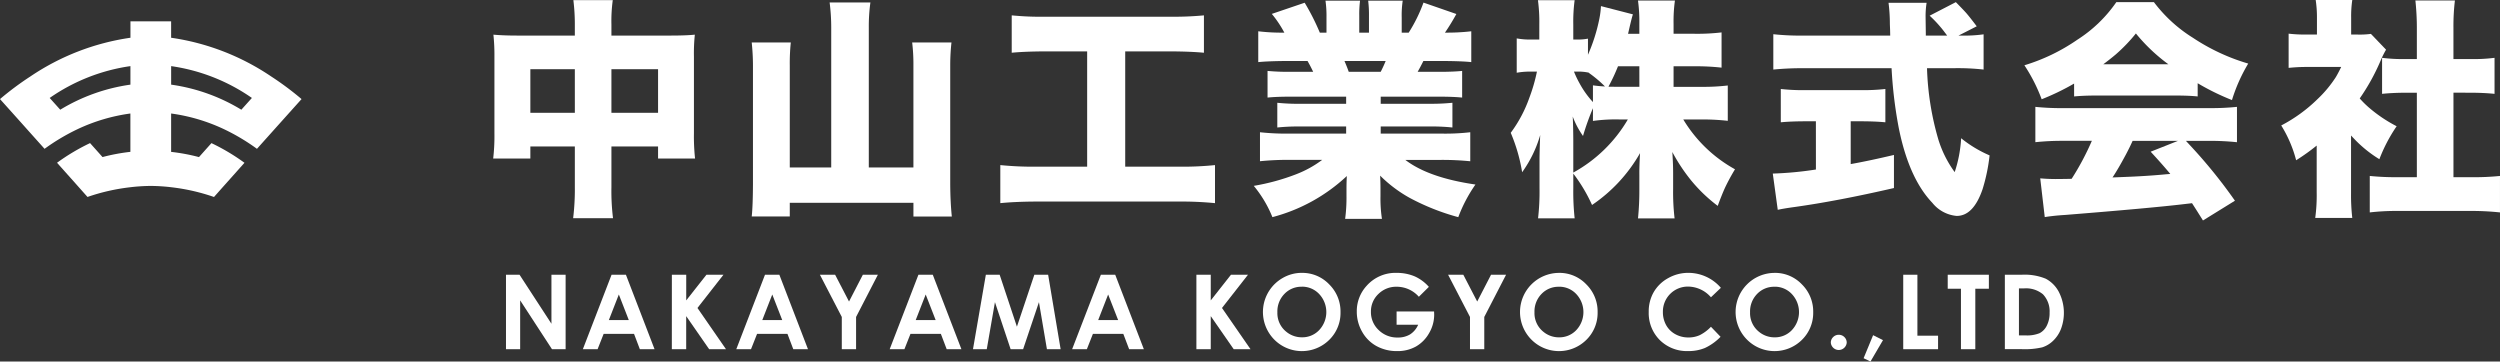 <svg id="ロゴ_白" data-name="ロゴ　白" xmlns="http://www.w3.org/2000/svg" xmlns:xlink="http://www.w3.org/1999/xlink" width="313.469" height="45.329" viewBox="0 0 313.469 45.329">
  <rect x="0" y="0" width="313.469" height="45.329" fill="#333333" stroke="none"/>
  <defs>
    <clipPath id="clip-path">
      <rect id="長方形_1727" data-name="長方形 1727" width="313.469" height="45.329" transform="translate(0 0)" fill="#fff"/>
    </clipPath>
  </defs>
  <g id="グループ_132291" data-name="グループ 132291" clip-path="url(#clip-path)">
    <path id="パス_73830" data-name="パス 73830" d="M34,9.585A30.025,30.025,0,0,0,21.457,4.733V2.674h-5.1V4.733A30.03,30.03,0,0,0,3.81,9.585,37.445,37.445,0,0,0,0,12.423l2.565,2.86L3.7,16.554l1.887,2.107a25.767,25.767,0,0,1,4.142-2.467,22.621,22.621,0,0,1,6.62-1.962V19.04a24.024,24.024,0,0,0-3.493.654c-.977-1.095-.482-.543-1.564-1.752a25.8,25.8,0,0,0-4.141,2.467c.85.95.133.149.942,1.055,1.056,1.182,2.046,2.293,2.879,3.232A24.99,24.99,0,0,1,16.23,23.49a22.631,22.631,0,0,1,2.675-.176,22.648,22.648,0,0,1,2.676.176A24.967,24.967,0,0,1,26.833,24.7c.834-.939,1.824-2.05,2.88-3.232.809-.906.092-.105.942-1.055a25.811,25.811,0,0,0-4.142-2.467c-1.081,1.209-.587.657-1.564,1.752a24.01,24.01,0,0,0-3.492-.654V14.232a22.63,22.63,0,0,1,6.62,1.962,25.811,25.811,0,0,1,4.142,2.467c.634-.709,1.267-1.416,1.887-2.107.386-.432.768-.858,1.139-1.271.941-1.05,1.817-2.026,2.566-2.86A37.481,37.481,0,0,0,34,9.585M16.354,10.613a23.109,23.109,0,0,0-8.8,3.143L6.229,12.282A23.516,23.516,0,0,1,16.354,8.291ZM30.26,13.756a23.111,23.111,0,0,0-8.8-3.143V8.291a23.527,23.527,0,0,1,10.125,3.991c-.429.478-.872.971-1.322,1.474" fill="#fff"/>
    <path id="パス_73831" data-name="パス 73831" d="M72.077,4.46V3.3A25.04,25.04,0,0,0,71.893.014h4.941A19.545,19.545,0,0,0,76.665,3.1V4.46h7.4q1.955,0,3.059-.113a22.766,22.766,0,0,0-.113,2.761v9.615a25.619,25.619,0,0,0,.141,3.158H82.513V18.366H76.665v5.111a27.833,27.833,0,0,0,.2,3.88h-5a29.814,29.814,0,0,0,.213-3.88V18.366H66.5v1.515H61.839a24.358,24.358,0,0,0,.156-3.158V7.08a24.21,24.21,0,0,0-.128-2.733q1.289.114,3.016.113Zm0,4.22H66.5v5.466h5.579Zm4.588,5.466h5.848V8.68H76.665Z" fill="#fff"/>
    <path id="パス_73832" data-name="パス 73832" d="M104.225,21V3.47a24.42,24.42,0,0,0-.2-3.158h5.112a22.007,22.007,0,0,0-.2,3.158V21h5.594V8.185a22.832,22.832,0,0,0-.156-2.86h4.928a26.618,26.618,0,0,0-.156,2.86v14.9q.013,2.265.2,4.064h-4.814V25.432H99.028v1.714H94.256q.141-1.233.156-4.036V8.213a28.007,28.007,0,0,0-.156-2.888h4.9A25.8,25.8,0,0,0,99.028,8.2V21Z" fill="#fff"/>
    <path id="パス_73833" data-name="パス 73833" d="M136.316,6.443h-5.324q-2.563.014-4.135.17V1.926a36.985,36.985,0,0,0,4.206.17h15.76a39.464,39.464,0,0,0,4.135-.17V6.613q-1.629-.156-4.107-.17h-5.763V20.9H147.9a39.947,39.947,0,0,0,4.446-.2v4.772a42.732,42.732,0,0,0-4.474-.2H129.887q-2.605.014-4.46.2V20.7a41.575,41.575,0,0,0,4.545.2h6.344Z" fill="#fff"/>
    <path id="パス_73834" data-name="パス 73834" d="M168.79,12.121h-7.023q-1.728,0-2.832.114V8.893a28.138,28.138,0,0,0,2.832.113h2.889q-.341-.721-.708-1.359H161.37q-2.351.014-3.6.141V3.923a24.673,24.673,0,0,0,3.271.169,13.941,13.941,0,0,0-1.572-2.35l4.121-1.4a29.307,29.307,0,0,1,1.9,3.752h.835v-1.9A13.548,13.548,0,0,0,166.2.085h4.334a13.4,13.4,0,0,0-.1,1.9V4.092h1.218V1.983a14.534,14.534,0,0,0-.1-1.9h4.332a12.387,12.387,0,0,0-.127,2.11v1.9h.878A19.231,19.231,0,0,0,178.489.326l4.121,1.43a27.24,27.24,0,0,1-1.43,2.336,26.829,26.829,0,0,0,3.3-.169V7.788q-1.146-.128-3.611-.141h-2.393q-.41.821-.722,1.359h2.733q1.757,0,2.847-.113v3.342q-1.105-.114-2.847-.114h-7.363v.892h6.145a26.217,26.217,0,0,0,2.846-.127v3.1a25.031,25.031,0,0,0-2.846-.127h-6.145v.892h7.518a27.461,27.461,0,0,0,3.711-.17v3.639a35.2,35.2,0,0,0-3.668-.17H176.21q2.916,2.238,8.793,3.087a18.429,18.429,0,0,0-2.153,4.092,28.68,28.68,0,0,1-6.074-2.407,16.69,16.69,0,0,1-3.724-2.8q.043.779.043,1.657v.92a17.036,17.036,0,0,0,.184,2.847h-4.616a20.033,20.033,0,0,0,.17-2.875V23.7q0-.821.042-1.628a21.66,21.66,0,0,1-9.331,5.154,14.811,14.811,0,0,0-2.337-3.922,27.169,27.169,0,0,0,5.325-1.459,13.521,13.521,0,0,0,3.256-1.8h-4.049a34.9,34.9,0,0,0-3.753.17V16.582a30.5,30.5,0,0,0,3.71.17h7.094V15.86h-5.8a24.879,24.879,0,0,0-2.832.127v-3.1a25.111,25.111,0,0,0,2.832.127h5.8Zm.326-3.115h4.007q.367-.721.623-1.359h-5.168q.311.708.538,1.359" fill="#fff"/>
    <path id="パス_73835" data-name="パス 73835" d="M209.845,8.312v2.577h3.412a26.63,26.63,0,0,0,3.385-.17v4.432a27.3,27.3,0,0,0-3.412-.17h-2.167a17.344,17.344,0,0,0,6.485,6.245,25.422,25.422,0,0,0-1.218,2.237q-.425.921-.948,2.351a19.226,19.226,0,0,1-3.342-3.2,22.306,22.306,0,0,1-2.351-3.554q.1,1.515.1,2.605v2.053a28.227,28.227,0,0,0,.184,3.668h-4.588a35.348,35.348,0,0,0,.17-3.668v-1.77q-.014-1.019.086-2.747a19.466,19.466,0,0,1-6.019,6.5,20.043,20.043,0,0,0-2.35-3.937v1.869a31.039,31.039,0,0,0,.17,3.739h-4.588a29.422,29.422,0,0,0,.183-3.739V19.725q.03-1.6.086-2.789a15.194,15.194,0,0,1-2.265,4.658,21.276,21.276,0,0,0-1.431-4.942,16.534,16.534,0,0,0,2.337-4.4,21.242,21.242,0,0,0,.948-3.271h-.665a9.141,9.141,0,0,0-1.869.141V4.814a8.924,8.924,0,0,0,1.869.142h.963V3.073a20.832,20.832,0,0,0-.17-3.045h4.6a20.383,20.383,0,0,0-.17,3.031v1.9h.523a6.7,6.7,0,0,0,1.318-.113V6.868a21.884,21.884,0,0,0,1.43-4.517,11.084,11.084,0,0,0,.2-1.586L204.747,1.8q-.141.411-.439,1.7c-.037.169-.094.415-.17.736h1.416V3a19.788,19.788,0,0,0-.17-2.931h4.631A18.93,18.93,0,0,0,209.845,3V4.234h2.634a25.991,25.991,0,0,0,3.384-.17V8.482a27.944,27.944,0,0,0-3.413-.17ZM197.271,21.637a17.9,17.9,0,0,0,6.84-6.656h-.95a20.244,20.244,0,0,0-3.426.185v-1.6a31.929,31.929,0,0,0-1.246,3.484,10.743,10.743,0,0,1-1.289-2.436q.057.95.071,2.946Zm3.978-10.79a15.2,15.2,0,0,0-2.137-1.785v.029a5.815,5.815,0,0,0-1.246-.113h-.51a12.13,12.13,0,0,0,.694,1.458,11.735,11.735,0,0,0,1.685,2.365V10.7q.68.1,1.514.142m4.305-2.535h-2.676a23.407,23.407,0,0,1-1.2,2.563c.49.009.982.014,1.473.014h2.406Z" fill="#fff"/>
    <path id="パス_73836" data-name="パス 73836" d="M227.69,15.208h-1.2q-1.911,0-3.2.127V11.158a25.282,25.282,0,0,0,3.327.141h6.543a24.722,24.722,0,0,0,3.242-.141v4.177q-1.3-.128-3.2-.127h-1.147v5.366q2.309-.411,5.423-1.147v4.149q-7.052,1.629-12.56,2.393-1.33.184-2.01.34l-.623-4.545a43.719,43.719,0,0,0,5.408-.51ZM245.575,4.46h.326a17.318,17.318,0,0,0,2.818-.156V8.722a28.853,28.853,0,0,0-3.767-.17h-3.328a35.391,35.391,0,0,0,1.416,8.921,13.8,13.8,0,0,0,2.054,4.107,16.045,16.045,0,0,0,.807-4.248,15.312,15.312,0,0,0,3.569,2.152,22.512,22.512,0,0,1-.879,4.234q-1.146,3.355-3.243,3.356a4.4,4.4,0,0,1-3.058-1.643q-2.959-3.1-4.22-9.445a55.122,55.122,0,0,1-.891-7.434h-11.06a37.376,37.376,0,0,0-3.767.17V4.29a30.931,30.931,0,0,0,3.767.17h10.89l-.015-.708-.028-.722A21.247,21.247,0,0,0,236.8.354h4.771a10.916,10.916,0,0,0-.127,1.713l.029,2.11V4.46h2.676q-.624-.835-.779-1.005a15.2,15.2,0,0,0-1.416-1.487l3.285-1.7q1.077,1.1,1.346,1.416c.254.292.68.83,1.273,1.614Z" fill="#fff"/>
    <path id="パス_73837" data-name="パス 73837" d="M260.066,10.479A30.448,30.448,0,0,1,256,12.447a20.773,20.773,0,0,0-2.166-4.262,23.766,23.766,0,0,0,6.655-3.215,17.111,17.111,0,0,0,4.871-4.7h4.716a18.057,18.057,0,0,0,4.9,4.475A25.382,25.382,0,0,0,281.9,7.972a20.64,20.64,0,0,0-2.039,4.574,30.006,30.006,0,0,1-4.3-2.11v1.657q-1.1-.114-2.76-.113h-10q-1.557,0-2.732.113Zm2.223,7.179h-3.554a32.581,32.581,0,0,0-3.526.17V13.4a31.652,31.652,0,0,0,3.526.156h18.253a31.788,31.788,0,0,0,3.5-.156v4.432a32.233,32.233,0,0,0-3.5-.17h-2.9l.551.595a63.592,63.592,0,0,1,5.594,6.91l-4.008,2.478q-.777-1.247-1.217-1.926l-.156-.241-.976.114q-4.3.51-14.94,1.359-1.416.085-2.549.269l-.566-4.857c.68.057,1.316.085,1.912.085q.411,0,1.359-.014l.666-.014a33.114,33.114,0,0,0,2.534-4.758m1.43-9.6h8.171a22.059,22.059,0,0,1-4.078-3.865,20.535,20.535,0,0,1-2.549,2.648q-.708.594-1.544,1.217m3.682,9.6q-.354.793-.85,1.728-.977,1.826-1.671,2.86l1.4-.057q2.958-.112,5.309-.34l.538-.042q-.961-1.161-2.463-2.79l3.426-1.359Z" fill="#fff"/>
    <path id="パス_73838" data-name="パス 73838" d="M294.791,16.993v7.25a25.293,25.293,0,0,0,.156,3.087H290.3a20.88,20.88,0,0,0,.184-3.2V18.253a26,26,0,0,1-2.577,1.841,15.62,15.62,0,0,0-1.869-4.362,19.066,19.066,0,0,0,4.559-3.313,14.858,14.858,0,0,0,2.295-2.761c.2-.34.42-.76.665-1.262H289.5a22.454,22.454,0,0,0-2.535.115V4.22a17.914,17.914,0,0,0,2.252.113h1.3V2.181A14.566,14.566,0,0,0,290.36,0h4.587a13.946,13.946,0,0,0-.141,2.223v2.11h.793a10.49,10.49,0,0,0,1.684-.084l1.9,1.982A10.862,10.862,0,0,0,298.5,7.6a26.167,26.167,0,0,1-2.62,4.743,12.176,12.176,0,0,0,1.175,1.162,17.853,17.853,0,0,0,3.455,2.323,19.9,19.9,0,0,0-2.166,4.133,15.439,15.439,0,0,1-2.705-2.094q-.227-.213-.85-.878m12.844-5.368V22.218h2.322a31.723,31.723,0,0,0,3.512-.156v4.573a33.164,33.164,0,0,0-3.5-.184h-9.416a28.424,28.424,0,0,0-3.412.184V22.062a32.568,32.568,0,0,0,3.482.156h2.422V11.625h-1.5q-1.643.015-2.86.143V7.25a20.254,20.254,0,0,0,2.86.156h1.5V3.5a32.462,32.462,0,0,0-.183-3.442h4.955a27.417,27.417,0,0,0-.184,3.442V7.406h2.294a20.07,20.07,0,0,0,2.86-.156v4.518q-1.217-.128-2.86-.143Z" fill="#fff"/>
    <path id="パス_73839" data-name="パス 73839" d="M63.444,34.449h1.7l4,6.145V34.449h1.778v9.337h-1.71l-3.991-6.125v6.125H63.444Z" fill="#fff"/>
    <path id="パス_73840" data-name="パス 73840" d="M76.683,34.449h1.8l3.59,9.338H80.23L79.5,41.863h-3.81l-.76,1.924H73.082Zm.912,2.476-1.252,3.206h2.5Z" fill="#fff"/>
    <path id="パス_73841" data-name="パス 73841" d="M84.244,34.449h1.8v3.219l2.535-3.219h2.134l-3.26,4.167,3.577,5.17H88.919L86.04,39.637v4.149h-1.8Z" fill="#fff"/>
    <path id="パス_73842" data-name="パス 73842" d="M95.921,34.449h1.8l3.59,9.338H99.468l-.731-1.924h-3.81l-.76,1.924H92.32Zm.912,2.476-1.252,3.206h2.5Z" fill="#fff"/>
    <path id="パス_73843" data-name="パス 73843" d="M102.806,34.449h1.908l1.742,3.359,1.734-3.359h1.884l-2.733,5.294v4.043h-1.79V39.743Z" fill="#fff"/>
    <path id="パス_73844" data-name="パス 73844" d="M115.159,34.449h1.8l3.59,9.338h-1.846l-.731-1.924h-3.81l-.76,1.924h-1.847Zm.912,2.476-1.252,3.206h2.5Z" fill="#fff"/>
    <path id="パス_73845" data-name="パス 73845" d="M123.613,34.449h1.732l2.164,6.513,2.185-6.513h1.73l1.566,9.337h-1.718l-1-5.9-1.984,5.9H126.72l-1.966-5.9-1.025,5.9H122Z" fill="#fff"/>
    <path id="パス_73846" data-name="パス 73846" d="M138.035,34.449h1.8l3.59,9.338h-1.846l-.731-1.924h-3.81l-.76,1.924h-1.847Zm.912,2.476L137.7,40.131h2.5Z" fill="#fff"/>
    <path id="パス_73847" data-name="パス 73847" d="M150.013,34.449h1.8v3.219l2.535-3.219h2.134l-3.26,4.167,3.577,5.17h-2.107l-2.879-4.149v4.149h-1.8Z" fill="#fff"/>
    <path id="パス_73848" data-name="パス 73848" d="M163.25,34.215a4.639,4.639,0,0,1,3.408,1.434,4.777,4.777,0,0,1,1.426,3.5,4.716,4.716,0,0,1-1.408,3.459,4.873,4.873,0,0,1-6.907-.038,4.915,4.915,0,0,1,1.039-7.7,4.777,4.777,0,0,1,2.442-.657m-.019,1.739a2.93,2.93,0,0,0-2.18.9,3.139,3.139,0,0,0-.883,2.292,2.986,2.986,0,0,0,1.112,2.45,3.047,3.047,0,0,0,1.982.7,2.9,2.9,0,0,0,2.155-.914,3.3,3.3,0,0,0-.007-4.51,2.921,2.921,0,0,0-2.179-.924" fill="#fff"/>
    <path id="パス_73849" data-name="パス 73849" d="M179.159,35.973l-1.252,1.238a3.7,3.7,0,0,0-2.769-1.257,3.169,3.169,0,0,0-2.31.914,3,3,0,0,0-.93,2.222,3.074,3.074,0,0,0,.966,2.291,3.28,3.28,0,0,0,2.382.94,2.918,2.918,0,0,0,1.554-.388,2.725,2.725,0,0,0,1.02-1.212h-2.705V39.052h4.7l.014.393a4.571,4.571,0,0,1-.635,2.323,4.443,4.443,0,0,1-1.644,1.676,4.685,4.685,0,0,1-2.367.578,5.261,5.261,0,0,1-2.594-.632,4.617,4.617,0,0,1-1.8-1.8,5.013,5.013,0,0,1-.664-2.52,4.683,4.683,0,0,1,1.226-3.225,4.831,4.831,0,0,1,3.783-1.631,5.77,5.77,0,0,1,2.278.45,5.221,5.221,0,0,1,1.752,1.308" fill="#fff"/>
    <path id="パス_73850" data-name="パス 73850" d="M181.574,34.449h1.908l1.741,3.359,1.735-3.359h1.884l-2.733,5.294v4.043h-1.79V39.743Z" fill="#fff"/>
    <path id="パス_73851" data-name="パス 73851" d="M195.487,34.215a4.639,4.639,0,0,1,3.408,1.434,4.777,4.777,0,0,1,1.426,3.5,4.716,4.716,0,0,1-1.408,3.459,4.873,4.873,0,0,1-6.907-.038,4.906,4.906,0,0,1,3.481-8.353m-.019,1.739a2.932,2.932,0,0,0-2.18.9,3.139,3.139,0,0,0-.883,2.292,2.986,2.986,0,0,0,1.112,2.45,3.047,3.047,0,0,0,1.982.7,2.9,2.9,0,0,0,2.155-.914,3.3,3.3,0,0,0-.007-4.51,2.921,2.921,0,0,0-2.179-.924" fill="#fff"/>
    <path id="パス_73852" data-name="パス 73852" d="M215.775,36.09l-1.243,1.185a3.849,3.849,0,0,0-2.854-1.341,3.127,3.127,0,0,0-3.171,3.171,3.328,3.328,0,0,0,.406,1.658,2.909,2.909,0,0,0,1.148,1.138,3.333,3.333,0,0,0,1.649.413,3.411,3.411,0,0,0,1.414-.289,5.088,5.088,0,0,0,1.408-1.052l1.205,1.257a6.645,6.645,0,0,1-1.955,1.4,5.34,5.34,0,0,1-2.1.39,4.837,4.837,0,0,1-3.564-1.38A4.779,4.779,0,0,1,206.73,39.1a4.843,4.843,0,0,1,.631-2.482,4.689,4.689,0,0,1,1.81-1.746,5.1,5.1,0,0,1,2.536-.66,5.382,5.382,0,0,1,4.068,1.876" fill="#fff"/>
    <path id="パス_73853" data-name="パス 73853" d="M222.519,34.215a4.639,4.639,0,0,1,3.408,1.434,4.777,4.777,0,0,1,1.426,3.5,4.716,4.716,0,0,1-1.408,3.459,4.873,4.873,0,0,1-6.907-.038,4.906,4.906,0,0,1,3.481-8.353m-.019,1.739a2.932,2.932,0,0,0-2.18.9,3.139,3.139,0,0,0-.883,2.292,2.986,2.986,0,0,0,1.112,2.45,3.047,3.047,0,0,0,1.982.7,2.9,2.9,0,0,0,2.155-.914,3.3,3.3,0,0,0-.007-4.51,2.921,2.921,0,0,0-2.179-.924" fill="#fff"/>
    <path id="パス_73854" data-name="パス 73854" d="M230.564,41.978a.965.965,0,0,1,.7.289.95.95,0,0,1,.291.7,1,1,0,0,1-1.993,0,.951.951,0,0,1,.293-.7.962.962,0,0,1,.705-.289" fill="#fff"/>
    <path id="パス_73855" data-name="パス 73855" d="M234.865,42.028l1.238.622-1.568,2.679-.863-.413Z" fill="#fff"/>
    <path id="パス_73856" data-name="パス 73856" d="M238.642,34.449h1.777v7.643h2.59v1.694h-4.367Z" fill="#fff"/>
    <path id="パス_73857" data-name="パス 73857" d="M244.22,34.449h5.16V36.2h-1.7v7.585h-1.8V36.2H244.22Z" fill="#fff"/>
    <path id="パス_73858" data-name="パス 73858" d="M251.384,34.449h2.107a6.942,6.942,0,0,1,3.024.5,3.942,3.942,0,0,1,1.631,1.641,5.747,5.747,0,0,1,.282,4.637,4.124,4.124,0,0,1-.99,1.5,3.483,3.483,0,0,1-1.366.825,9.744,9.744,0,0,1-2.55.229h-2.138Zm1.766,1.714v5.891h.824a4.141,4.141,0,0,0,1.769-.28,2.11,2.11,0,0,0,.9-.941,3.43,3.43,0,0,0,.35-1.626,3.093,3.093,0,0,0-.832-2.307,3.332,3.332,0,0,0-2.4-.737Z" fill="#fff"/>
  </g>
</svg>
